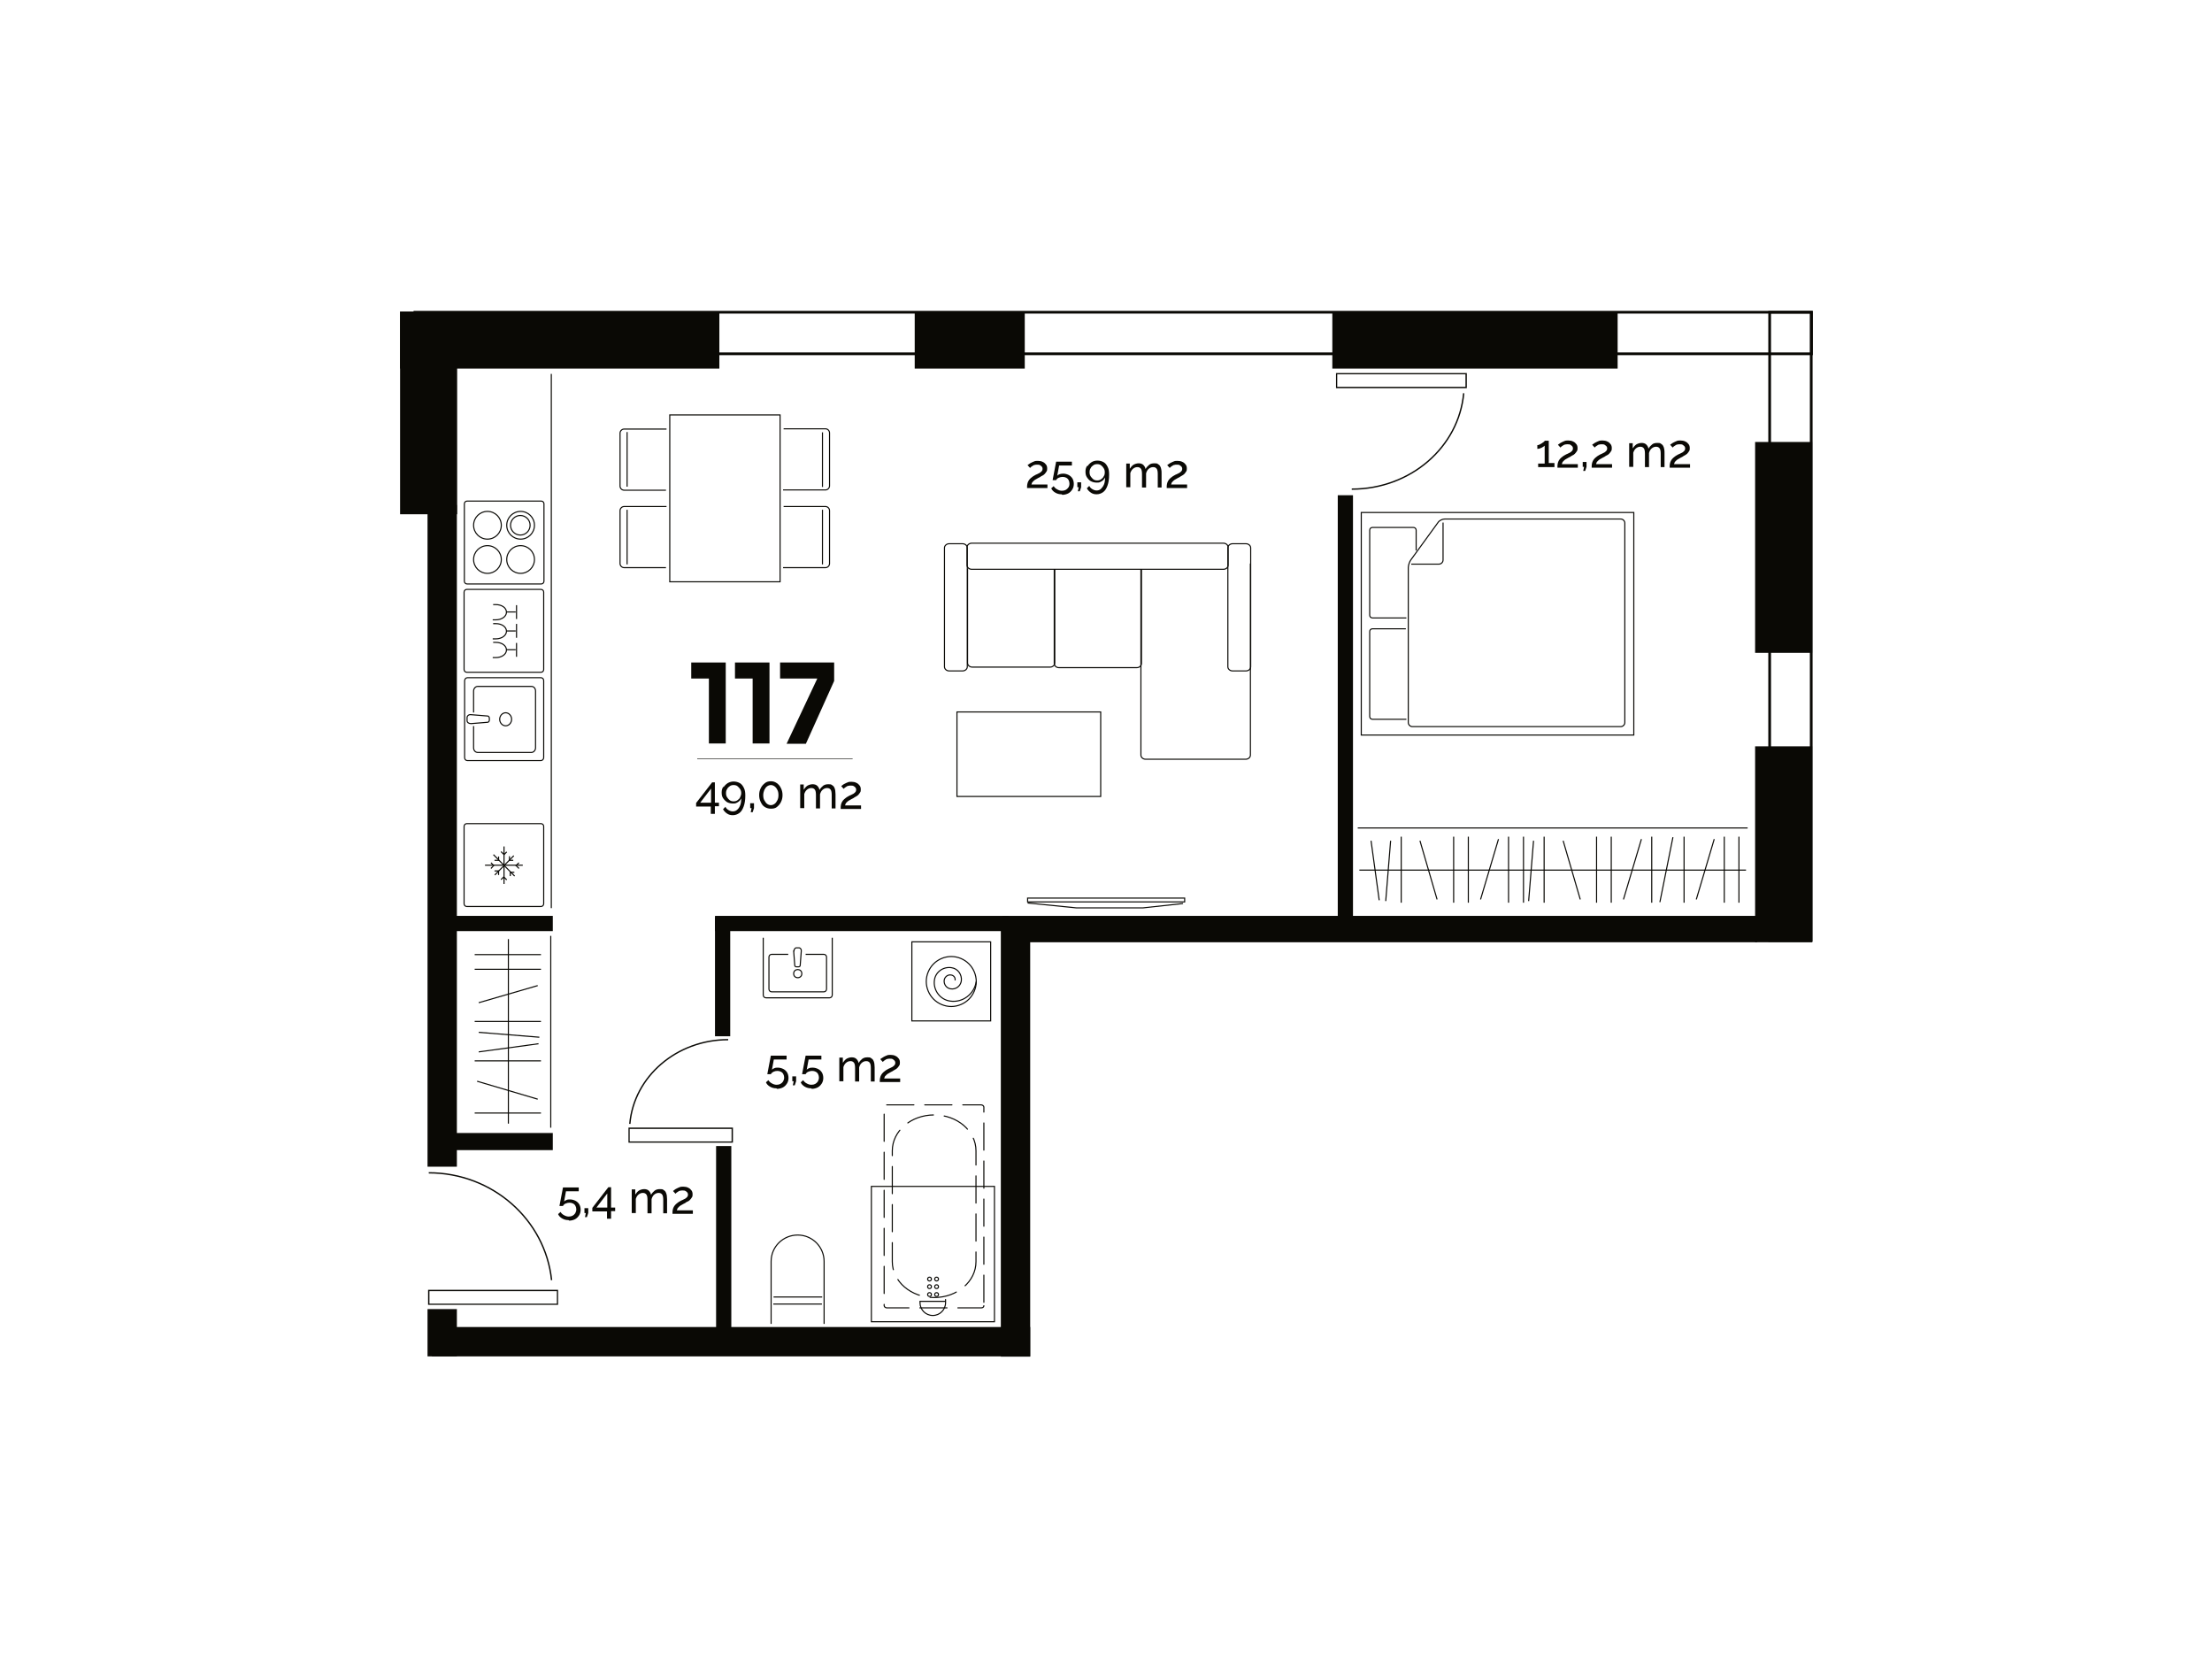 <?xml version="1.0" encoding="UTF-8"?>
<svg id="Layer_1" data-name="Layer 1" xmlns="http://www.w3.org/2000/svg" xmlns:xlink="http://www.w3.org/1999/xlink" version="1.1" viewBox="0 0 814.1 613.9">
  <defs>
    <style>
      .cls-1, .cls-2, .cls-3, .cls-4, .cls-5, .cls-6 {
        fill: none;
      }

      .cls-1, .cls-3 {
        stroke-width: .4px;
      }

      .cls-1, .cls-3, .cls-4, .cls-5, .cls-6 {
        stroke: #0a0905;
      }

      .cls-7 {
        clip-path: url(#clippath);
      }

      .cls-2, .cls-8 {
        stroke-width: 0px;
      }

      .cls-3 {
        stroke-dasharray: 0 0 10 4;
        stroke-linecap: round;
        stroke-linejoin: round;
      }

      .cls-8 {
        fill: #0a0905;
      }

      .cls-4 {
        stroke-width: .2px;
      }

      .cls-5 {
        stroke-width: .5px;
      }

      .cls-9 {
        clip-path: url(#clippath-1);
      }

      .cls-10 {
        clip-path: url(#clippath-4);
      }

      .cls-11 {
        clip-path: url(#clippath-3);
      }

      .cls-12 {
        clip-path: url(#clippath-2);
      }

      .cls-13 {
        opacity: 1;
      }
    </style>
    <clipPath id="clippath">
      <rect class="cls-2" x="157.5" y="474.6" width="47.9" height="5.6"/>
    </clipPath>
    <clipPath id="clippath-1">
      <rect class="cls-2" x="491.7" y="137.3" width="48.2" height="5.6"/>
    </clipPath>
    <clipPath id="clippath-2">
      <rect class="cls-2" x="497.5" y="144.7" width="41.4" height="35.6"/>
    </clipPath>
    <clipPath id="clippath-3">
      <rect class="cls-2" x="231.3" y="414.9" width="38.5" height="5.6"/>
    </clipPath>
    <clipPath id="clippath-4">
      <rect class="cls-2" x="231.5" y="382.3" width="36.5" height="31.3"/>
    </clipPath>
  </defs>
  <g id="Layer_1-2" data-name="Layer 1">
    <line class="cls-1" x1="500.3" y1="320.2" x2="642.6" y2="320.2"/>
    <line class="cls-1" x1="515.7" y1="332.2" x2="515.7" y2="307.9"/>
    <line class="cls-1" x1="535" y1="332.2" x2="535" y2="307.9"/>
    <line class="cls-1" x1="540.4" y1="332.2" x2="540.4" y2="307.9"/>
    <line class="cls-1" x1="544.9" y1="331" x2="551.5" y2="308.8"/>
    <line class="cls-1" x1="555.2" y1="332.2" x2="555.2" y2="307.9"/>
    <line class="cls-1" x1="560.7" y1="332.2" x2="560.7" y2="307.9"/>
    <line class="cls-1" x1="504.6" y1="309.4" x2="507.6" y2="331.3"/>
    <line class="cls-1" x1="510" y1="331.6" x2="511.8" y2="309.4"/>
    <line class="cls-1" x1="522.6" y1="309.4" x2="528.9" y2="331"/>
    <line class="cls-1" x1="568.3" y1="332.2" x2="568.3" y2="307.9"/>
    <line class="cls-1" x1="587.6" y1="332.2" x2="587.6" y2="307.9"/>
    <line class="cls-1" x1="593" y1="332.2" x2="593" y2="307.9"/>
    <line class="cls-1" x1="597.5" y1="331" x2="604.1" y2="308.8"/>
    <line class="cls-1" x1="607.9" y1="332.2" x2="607.9" y2="307.9"/>
    <line class="cls-1" x1="610.9" y1="332" x2="615.7" y2="308.1"/>
    <line class="cls-1" x1="619.8" y1="332.2" x2="619.8" y2="307.9"/>
    <line class="cls-1" x1="624.3" y1="331" x2="630.9" y2="308.8"/>
    <line class="cls-1" x1="634.6" y1="332.2" x2="634.6" y2="307.9"/>
    <line class="cls-1" x1="640" y1="332.2" x2="640" y2="307.9"/>
    <line class="cls-1" x1="562.6" y1="331.6" x2="564.4" y2="309.4"/>
    <line class="cls-1" x1="575.3" y1="309.4" x2="581.6" y2="331"/>
    <rect class="cls-1" x="335.6" y="346.6" width="29" height="29.1"/>
    <path class="cls-1" d="M359.3,361.2c-.7,4.6-5,7.9-9.6,7.2h0c-3.7-.5-6.3-4-5.8-7.7.4-3,3.2-5,6.2-4.6h0c2.4.3,4,2.5,3.7,4.9-.3,1.9-2,3.2-3.9,2.9h0c-1.5-.2-2.6-1.6-2.4-3.2h0c.2-1.2,1.3-2.1,2.5-1.9h0c1,.1,1.7,1,1.5,2"/>
    <path class="cls-1" d="M359.3,361.2c0,2.4-1,4.8-2.7,6.5-1.7,1.7-4.1,2.7-6.5,2.7s-4.8-1-6.5-2.7c-1.7-1.7-2.7-4.1-2.7-6.5s1-4.8,2.7-6.5c1.7-1.7,4.1-2.7,6.5-2.7s4.8,1,6.5,2.7c1.7,1.7,2.7,4.1,2.7,6.5"/>
    <line class="cls-1" x1="302.5" y1="479.9" x2="284.6" y2="479.9"/>
    <path class="cls-1" d="M283.8,487.2v-23c0-5.4,4.4-9.7,9.8-9.7,5.4,0,9.7,4.4,9.7,9.7v23"/>
    <line class="cls-1" x1="302.6" y1="477.3" x2="284.7" y2="477.3"/>
    <path class="cls-3" d="M362.1,480.5c0,.5-.4.8-1,.8h-34.7c-.5,0-1-.4-1-.8v-73.1c0-.5.4-.8,1-.8h34.7c.5,0,1,.4,1,.8v73.1Z"/>
    <path class="cls-3" d="M359.2,464.3c0,7.3-6.9,13.2-15.4,13.2h0c-8.5,0-15.4-5.9-15.4-13.2v-40.8c0-7.3,6.9-13.2,15.4-13.2h0c8.5,0,15.4,5.9,15.4,13.2v40.8Z"/>
    <rect class="cls-1" x="320.7" y="436.6" width="45.3" height="49.8"/>
    <path class="cls-1" d="M338.6,479.4c0,2.6,2.1,4.7,4.7,4.7s4.7-2.1,4.7-4.7,0-.4,0-.5h-9.4c0,.2,0,.3,0,.5Z"/>
    <path class="cls-1" d="M342.8,470.7c0,.4-.3.7-.7.7h0c-.4,0-.7-.3-.7-.7h0c0-.4.3-.7.7-.7h0c.4,0,.7.3.7.7h0Z"/>
    <path class="cls-1" d="M342.8,473.5c0,.4-.3.7-.7.7h0c-.4,0-.7-.3-.7-.7h0c0-.4.3-.7.7-.7h0c.4,0,.7.3.7.7h0Z"/>
    <path class="cls-1" d="M342.8,476.4c0,.4-.3.7-.7.7h0c-.4,0-.7-.3-.7-.7h0c0-.4.3-.7.7-.7h0c.4,0,.7.3.7.7h0Z"/>
    <path class="cls-1" d="M345.4,470.7c0,.4-.3.7-.7.7h0c-.4,0-.7-.3-.7-.7h0c0-.4.3-.7.7-.7h0c.4,0,.7.3.7.7h0Z"/>
    <path class="cls-1" d="M345.4,473.5c0,.4-.3.7-.7.7h0c-.4,0-.7-.3-.7-.7h0c0-.4.3-.7.7-.7h0c.4,0,.7.3.7.7h0Z"/>
    <path class="cls-1" d="M345.4,476.4c0,.4-.3.7-.7.7h0c-.4,0-.7-.3-.7-.7h0c0-.4.3-.7.7-.7h0c.4,0,.7.3.7.7h0Z"/>
    <path class="cls-1" d="M306.3,345.1v21.1c0,.6-.5,1-1,1h-23.4c-.6,0-1-.5-1-1v-21.1"/>
    <path class="cls-1" d="M296.5,351.2h6.7c.6,0,1,.5,1,1v11.8c0,.6-.5,1-1,1h-19.2c-.6,0-1-.5-1-1v-11.8c0-.6.5-1,1-1h6.1"/>
    <circle class="cls-1" cx="293.6" cy="358.3" r="1.5"/>
    <path class="cls-1" d="M292.2,350c0-.6.4-1.2.9-1.2h.9c.6,0,1,.6.9,1.2l-.4,5.3c0,.3-.3.5-.7.5h-.6c-.4,0-.7-.2-.7-.5l-.4-5.3Z"/>
    <line class="cls-1" x1="187.1" y1="413.5" x2="187.1" y2="345.6"/>
    <line class="cls-1" x1="199.1" y1="409.6" x2="174.7" y2="409.6"/>
    <line class="cls-1" x1="199.1" y1="390.4" x2="174.7" y2="390.4"/>
    <line class="cls-1" x1="199.1" y1="375.9" x2="174.7" y2="375.9"/>
    <line class="cls-1" x1="199.1" y1="356.7" x2="174.7" y2="356.7"/>
    <line class="cls-1" x1="199.1" y1="351.3" x2="174.7" y2="351.3"/>
    <line class="cls-1" x1="197.9" y1="404.5" x2="175.6" y2="397.9"/>
    <line class="cls-1" x1="176.2" y1="387.1" x2="198.2" y2="384.1"/>
    <line class="cls-1" x1="198.5" y1="381.7" x2="176.2" y2="379.9"/>
    <line class="cls-1" x1="176.2" y1="369" x2="197.9" y2="362.7"/>
    <rect class="cls-1" x="501" y="188.6" width="100.3" height="81.9"/>
    <path class="cls-1" d="M596.5,191c.8,0,1.5.7,1.5,1.5v73.4c0,.8-.7,1.5-1.5,1.5h-76.7c-.8,0-1.5-.7-1.5-1.5v-57c0-.8.4-2.1.9-2.8l10.1-13.9c.5-.7,1.6-1.2,2.4-1.2h64.8Z"/>
    <path class="cls-1" d="M519.4,207.6h10.2c.8,0,1.5-.7,1.5-1.5v-13.8"/>
    <path class="cls-1" d="M517.6,264.7h-12.5c-.6,0-1-.5-1-1v-31.3c0-.6.5-1,1-1h12.3"/>
    <path class="cls-1" d="M517.6,227.4h-12.5c-.6,0-1-.5-1-1v-31.3c0-.6.5-1,1-1h15.1c.6,0,1,.5,1,1v7.5"/>
    <line class="cls-1" x1="499.7" y1="304.7" x2="643.2" y2="304.7"/>
    <rect class="cls-1" x="246.5" y="152.7" width="40.6" height="61.4"/>
    <path class="cls-1" d="M288.4,157.8h15.4c.8,0,1.5.7,1.5,1.5v19.5c0,.8-.7,1.5-1.5,1.5h-15.6"/>
    <line class="cls-1" x1="302.7" y1="159.1" x2="302.7" y2="179.2"/>
    <path class="cls-1" d="M288.4,186.4h15.4c.8,0,1.5.7,1.5,1.5v19.5c0,.8-.7,1.5-1.5,1.5h-15.6"/>
    <line class="cls-1" x1="302.7" y1="187.6" x2="302.7" y2="207.7"/>
    <path class="cls-1" d="M245.1,208.9h-15.4c-.8,0-1.5-.7-1.5-1.5v-19.5c0-.8.7-1.5,1.5-1.5h15.6"/>
    <line class="cls-1" x1="230.8" y1="207.7" x2="230.8" y2="187.6"/>
    <path class="cls-1" d="M245.1,180.4h-15.4c-.8,0-1.5-.7-1.5-1.5v-19.5c0-.8.7-1.5,1.5-1.5h15.6"/>
    <line class="cls-1" x1="230.8" y1="179.1" x2="230.8" y2="159"/>
    <rect class="cls-1" x="352.2" y="262" width="52.9" height="31.1"/>
    <path class="cls-1" d="M171.9,214.9c-.6,0-1-.5-1-1v-28.5c0-.6.5-1,1-1h27.3c.6,0,1,.5,1,1v28.5c0,.6-.5,1-1,1h-27.3Z"/>
    <circle class="cls-1" cx="191.6" cy="205.9" r="5.1"/>
    <circle class="cls-1" cx="179.4" cy="205.9" r="5.1"/>
    <circle class="cls-1" cx="191.6" cy="193.3" r="5.1"/>
    <circle class="cls-1" cx="191.5" cy="193.3" r="3.6"/>
    <circle class="cls-1" cx="179.4" cy="193.3" r="5.1"/>
    <path class="cls-1" d="M199.1,303.1c.6,0,1,.5,1,1v28.5c0,.6-.5,1-1,1h-27.3c-.6,0-1-.5-1-1v-28.5c0-.6.5-1,1-1h27.3Z"/>
    <line class="cls-1" x1="189.1" y1="314.9" x2="182.1" y2="322"/>
    <line class="cls-1" x1="181.6" y1="314.5" x2="189.4" y2="322.4"/>
    <line class="cls-1" x1="185.5" y1="311.5" x2="185.5" y2="325.3"/>
    <line class="cls-1" x1="178.5" y1="318.4" x2="192.4" y2="318.4"/>
    <polyline class="cls-1" points="183.5 322 183.5 320.5 182 320.5"/>
    <polyline class="cls-1" points="187.5 315.1 187.5 316.6 188.9 316.6"/>
    <polyline class="cls-1" points="189.3 321 187.8 321 187.8 322.4"/>
    <polyline class="cls-1" points="182 316.6 183.5 316.6 183.5 315.2"/>
    <polyline class="cls-1" points="186.5 323.8 185.4 322.7 184.4 323.7"/>
    <polyline class="cls-1" points="184.4 313.4 185.5 314.5 186.5 313.5"/>
    <polyline class="cls-1" points="191 317.5 189.9 318.5 191 319.6"/>
    <polyline class="cls-1" points="180.7 319.6 181.7 318.5 180.7 317.5"/>
    <path class="cls-1" d="M200.1,278.8c0,.6-.5,1.1-1,1.1h-27.1c-.6,0-1-.5-1-1.1v-28.3c0-.6.5-1.1,1-1.1h27.1c.6,0,1,.5,1,1.1v28.3Z"/>
    <path class="cls-1" d="M174.3,262.2v-7.9c0-.9.7-1.7,1.5-1.7h19.8c.8,0,1.5.7,1.5,1.7v20.9c0,.9-.7,1.7-1.5,1.7h-19.8c-.8,0-1.5-.7-1.5-1.7v-8"/>
    <path class="cls-1" d="M188.3,264.7c0,1.3-1,2.4-2.2,2.4s-2.2-1.1-2.2-2.4,1-2.4,2.2-2.4,2.2,1.1,2.2,2.4Z"/>
    <path class="cls-1" d="M173.3,266.3c-.7,0-1.4-.4-1.4-1.1v-1.1c0-.7.7-1.2,1.4-1.1l6.2.5c.3,0,.6.4.6.8v.7c0,.4-.3.8-.6.8l-6.2.5Z"/>
    <path class="cls-1" d="M199.1,216.9c.6,0,1,.5,1,1v28.5c0,.6-.5,1-1,1h-27.3c-.6,0-1-.5-1-1v-28.5c0-.6.5-1,1-1h27.3Z"/>
    <path class="cls-1" d="M181.5,236.4c.3,0,.7,0,1,0,2.2,0,3.9,1.2,3.9,2.8s-1.8,2.8-3.9,2.8-.6,0-1,0"/>
    <line class="cls-1" x1="186.5" y1="239.1" x2="189.8" y2="239.1"/>
    <line class="cls-1" x1="190.1" y1="241.7" x2="190.1" y2="236.6"/>
    <path class="cls-1" d="M181.5,229.5c.3,0,.7,0,1,0,2.2,0,3.9,1.2,3.9,2.8s-1.8,2.8-3.9,2.8-.6,0-1,0"/>
    <line class="cls-1" x1="186.5" y1="232.2" x2="189.8" y2="232.2"/>
    <line class="cls-1" x1="190.1" y1="234.7" x2="190.1" y2="229.6"/>
    <path class="cls-1" d="M181.5,222.5c.3,0,.7,0,1,0,2.2,0,3.9,1.2,3.9,2.8s-1.8,2.8-3.9,2.8-.6,0-1,0"/>
    <line class="cls-1" x1="186.5" y1="225.2" x2="189.8" y2="225.2"/>
    <line class="cls-1" x1="190.1" y1="227.8" x2="190.1" y2="222.7"/>
    <rect class="cls-1" x="378.2" y="330.5" width="57.8" height="1.4"/>
    <polyline class="cls-1" points="378.2 332.3 396.1 334.1 420.7 334.1 435.4 332.5"/>
    <path class="cls-1" d="M419.9,209.5v68.4c0,.8.8,1.5,1.7,1.5h36.9c.9,0,1.7-.7,1.7-1.5v-70.5"/>
    <path class="cls-1" d="M388,209.5v34.7c0,.8.8,1.5,1.7,1.5h28.7c.9,0,1.7-.7,1.7-1.5v-34.7"/>
    <path class="cls-1" d="M356.1,209.3v34.7c0,.8.8,1.5,1.7,1.5h28.7c.9,0,1.7-.7,1.7-1.5v-34.6"/>
    <path class="cls-1" d="M357.6,199.9c-.9,0-1.7.7-1.7,1.5v6.6c0,.8.8,1.5,1.7,1.5h92.7c.9,0,1.7-.7,1.7-1.5v-6.6c0-.8-.8-1.5-1.7-1.5h-92.7Z"/>
    <path class="cls-1" d="M453.6,200.1c-.9,0-1.7.7-1.7,1.5v43.8c0,.8.8,1.5,1.7,1.5h5c.9,0,1.7-.7,1.7-1.5v-43.8c0-.8-.8-1.5-1.7-1.5h-5Z"/>
    <path class="cls-1" d="M349.3,200.1c-.9,0-1.7.7-1.7,1.5v43.8c0,.8.8,1.5,1.7,1.5h5c.9,0,1.7-.7,1.7-1.5v-43.8c0-.8-.8-1.5-1.7-1.5h-5Z"/>
    <line class="cls-1" x1="202.9" y1="334.2" x2="202.9" y2="137.6"/>
    <line class="cls-1" x1="202.7" y1="344.4" x2="202.7" y2="415"/>
    <g class="cls-13">
      <g class="cls-7">
        <rect class="cls-5" x="157.8" y="474.9" width="47.4" height="5.1"/>
      </g>
    </g>
    <path class="cls-5" d="M157.8,431.6c23.5,0,42.9,17.3,45.2,39.5"/>
    <g class="cls-13">
      <g class="cls-9">
        <rect class="cls-5" x="491.9" y="137.5" width="47.7" height="5.1"/>
      </g>
    </g>
    <g class="cls-13">
      <g class="cls-12">
        <path class="cls-5" d="M538.7,144.7c-1.8,19.8-19.5,35.3-41.2,35.3"/>
      </g>
    </g>
    <g class="cls-13">
      <g class="cls-11">
        <rect class="cls-5" x="231.5" y="415.2" width="38" height="5.1"/>
      </g>
    </g>
    <g class="cls-13">
      <g class="cls-10">
        <path class="cls-5" d="M231.8,413.6c1.5-17.4,17.2-31,36.2-31"/>
      </g>
    </g>
    <rect class="cls-6" x="152.7" y="114.9" width="514" height="15.3"/>
    <rect class="cls-6" x="651.3" y="114.9" width="15.3" height="231.2"/>
    <rect class="cls-8" x="164.3" y="417.2" width="38.9" height="5.8"/>
    <rect class="cls-5" x="164.3" y="417.2" width="38.9" height="5.8"/>
    <rect class="cls-8" x="157.9" y="337.3" width="45.3" height="5.1"/>
    <rect class="cls-5" x="157.9" y="337.3" width="45.3" height="5.1"/>
    <rect class="cls-8" x="263.4" y="337.3" width="107.6" height="5.1"/>
    <rect class="cls-5" x="263.4" y="337.3" width="107.6" height="5.1"/>
    <rect class="cls-8" x="263.4" y="337.8" width="5.1" height="43.3"/>
    <rect class="cls-5" x="263.4" y="337.8" width="5.1" height="43.3"/>
    <rect class="cls-8" x="263.8" y="422" width="5.1" height="67.6"/>
    <rect class="cls-5" x="263.8" y="422" width="5.1" height="67.6"/>
    <rect class="cls-8" x="492.6" y="182.5" width="5.1" height="157.9"/>
    <rect class="cls-5" x="492.6" y="182.5" width="5.1" height="157.9"/>
    <rect class="cls-8" x="159.2" y="488.6" width="219.7" height="10.3"/>
    <rect class="cls-5" x="159.2" y="488.6" width="219.7" height="10.3"/>
    <rect class="cls-8" x="368.6" y="337.8" width="10.3" height="161.2"/>
    <rect class="cls-5" x="368.6" y="337.8" width="10.3" height="161.2"/>
    <rect class="cls-8" x="369.2" y="337.3" width="277.2" height="9.2"/>
    <rect class="cls-5" x="369.2" y="337.3" width="277.2" height="9.2"/>
    <rect class="cls-8" x="157.6" y="482" width="10.3" height="16.9"/>
    <rect class="cls-5" x="157.6" y="482" width="10.3" height="16.9"/>
    <rect class="cls-8" x="157.6" y="186.1" width="10.3" height="243"/>
    <rect class="cls-5" x="157.6" y="186.1" width="10.3" height="243"/>
    <rect class="cls-8" x="646.2" y="274.9" width="20.5" height="71.6"/>
    <rect class="cls-5" x="646.2" y="274.9" width="20.5" height="71.6"/>
    <rect class="cls-8" x="646.2" y="162.9" width="20.5" height="77.1"/>
    <rect class="cls-5" x="646.2" y="162.9" width="20.5" height="77.1"/>
    <rect class="cls-8" x="490.6" y="114.9" width="104.5" height="20.5"/>
    <rect class="cls-5" x="490.6" y="114.9" width="104.5" height="20.5"/>
    <rect class="cls-8" x="336.9" y="114.9" width="40" height="20.5"/>
    <rect class="cls-5" x="336.9" y="114.9" width="40" height="20.5"/>
    <rect class="cls-8" x="147.5" y="114.9" width="117" height="20.5"/>
    <rect class="cls-5" x="147.5" y="114.9" width="117" height="20.5"/>
    <rect class="cls-8" x="147.5" y="114.9" width="20.5" height="74.1"/>
    <rect class="cls-5" x="147.5" y="114.9" width="20.5" height="74.1"/>
    <g>
      <path class="cls-8" d="M261.6,299.6v-2.8h-5.4v-1.3l5.9-7.6h1v7.5h1.5v1.3h-1.5v2.8h-1.5ZM257.7,295.4h4v-5.2l-4,5.2Z"/>
      <path class="cls-8" d="M266.3,289.7c.4-.6.9-1.1,1.5-1.5.7-.4,1.4-.6,2.2-.6s1.6.2,2.3.6,1.1,1,1.5,1.8c.4.8.5,1.7.5,2.8,0,1.6-.2,2.9-.6,4-.4,1.1-.9,1.9-1.6,2.4-.7.5-1.5.8-2.4.8s-1.5-.2-2.1-.6c-.6-.4-1.1-.9-1.5-1.6l.9-.9c.2.5.6.9,1.1,1.2.5.3,1,.5,1.6.5s1.2-.2,1.6-.6c.5-.4.8-.9,1.1-1.6s.4-1.6.4-2.6c-.2.4-.4.7-.7,1-.3.3-.7.5-1.1.7-.4.2-.8.2-1.3.2-.8,0-1.5-.2-2.1-.5-.6-.4-1.1-.9-1.5-1.5-.4-.6-.5-1.3-.5-2.1s.2-1.5.6-2.1ZM268.6,289.3c-.4.3-.8.6-1,1.1-.3.4-.4.9-.4,1.5s.1,1,.4,1.5.6.8,1,1.1.9.4,1.4.4,1-.1,1.4-.4.8-.6,1-1.1.4-.9.4-1.5-.1-1-.4-1.5c-.3-.4-.6-.8-1-1.1s-.9-.4-1.4-.4-1,.1-1.4.4Z"/>
      <path class="cls-8" d="M276.3,298.9l.3-1.5h-.5v-1.8h1.4v1.8l-.5,1.5h-.7Z"/>
      <path class="cls-8" d="M288,292.6c0,1-.2,1.8-.6,2.6-.4.8-.9,1.3-1.5,1.8s-1.4.6-2.2.6-1.5-.2-2.2-.6-1.1-1-1.5-1.8c-.4-.8-.6-1.6-.6-2.6s.2-1.8.6-2.6c.4-.8.9-1.3,1.5-1.8s1.4-.7,2.2-.7,1.5.2,2.2.7,1.1,1,1.5,1.8c.4.8.6,1.6.6,2.6ZM286.5,292.6c0-.7-.1-1.4-.4-1.9-.2-.5-.6-1-1-1.3-.4-.3-.9-.5-1.4-.5s-1,.2-1.4.5c-.4.3-.7.7-1,1.3-.2.5-.4,1.2-.4,1.9s.1,1.4.4,1.9.6,1,1,1.3c.4.3.9.5,1.4.5s1-.2,1.4-.5c.4-.3.7-.7,1-1.3s.4-1.2.4-1.9Z"/>
      <path class="cls-8" d="M307.6,297.5h-1.5v-4.9c0-.9-.1-1.6-.4-2s-.7-.6-1.3-.6-1.1.2-1.6.6c-.5.4-.8,1-1,1.7v5.2h-1.5v-4.9c0-.9-.1-1.6-.4-2-.3-.4-.7-.6-1.3-.6s-1.1.2-1.6.6c-.5.4-.8,1-1,1.6v5.2h-1.5v-8.7h1.3v1.9c.4-.6.8-1.1,1.4-1.5.6-.3,1.2-.5,1.9-.5s1.3.2,1.7.6c.4.4.7.9.8,1.5.4-.7.9-1.2,1.4-1.6.6-.4,1.2-.5,1.9-.5s.9,0,1.3.3c.3.2.6.4.8.8.2.3.3.7.4,1.2,0,.4.1.9.1,1.4v5.2Z"/>
      <path class="cls-8" d="M309.4,297.5c0-.5,0-.9.1-1.3s.2-.8.4-1.1c.2-.4.5-.7.8-1,.4-.3.8-.7,1.4-1,.3-.2.7-.4,1-.5s.7-.4,1-.5c.3-.2.5-.4.7-.6s.3-.5.3-.8,0-.5-.2-.8-.4-.4-.7-.6-.7-.2-1.1-.2-.6,0-.9.1c-.3,0-.5.2-.7.3-.2.1-.4.3-.6.4-.2.2-.3.3-.4.4l-.9-1c0,0,.2-.2.5-.4s.5-.4.8-.5c.3-.2.7-.3,1.1-.5s.9-.2,1.4-.2,1.3.1,1.8.4c.5.2.9.6,1.2,1,.3.4.4.9.4,1.4s0,.8-.3,1.2c-.2.3-.4.6-.7.9-.3.2-.6.5-.9.6-.3.2-.6.3-.8.5-.5.2-.9.5-1.3.7-.4.2-.7.4-.9.6-.2.2-.4.4-.6.6-.1.2-.2.5-.3.8h5.9v1.3h-7.5Z"/>
    </g>
    <g>
      <path class="cls-8" d="M260.9,273.7v-24h-6.5v-5.9h12.7v29.8h-6.2Z"/>
      <path class="cls-8" d="M277,273.7v-24h-6.5v-5.9h12.7v29.8h-6.2Z"/>
      <path class="cls-8" d="M289.5,273.7l11.3-24h-13.7v-5.9h19.9v6.8s-10.4,23.1-10.4,23.1h-7Z"/>
    </g>
    <line class="cls-4" x1="256.6" y1="279.3" x2="313.8" y2="279.3"/>
    <g>
      <path class="cls-8" d="M572.1,170.6v1.3h-6v-1.3h2.4v-6.6c-.1.1-.3.3-.5.4s-.5.3-.7.4c-.3.1-.5.2-.8.3-.3,0-.5.1-.7.1v-1.4c.2,0,.5,0,.8-.2s.6-.3.9-.5c.3-.2.5-.4.7-.5s.3-.3.3-.4h1.5v8.2h2.1Z"/>
      <path class="cls-8" d="M573.2,171.9c0-.5,0-.9.1-1.3s.2-.8.4-1.1c.2-.4.5-.7.8-1,.4-.3.8-.7,1.4-1,.3-.2.7-.4,1-.5s.7-.4,1-.5c.3-.2.5-.4.7-.6.2-.2.3-.5.3-.8s0-.5-.2-.8c-.2-.2-.4-.4-.7-.6s-.7-.2-1.1-.2-.6,0-.9.1c-.3,0-.5.2-.7.3-.2.1-.4.3-.6.4-.2.2-.3.3-.4.4l-.9-1c0-.1.2-.2.5-.4s.5-.4.8-.5c.3-.2.7-.3,1.1-.5s.9-.2,1.4-.2,1.3.1,1.8.4c.5.2.9.6,1.2,1,.3.4.4.9.4,1.4s0,.8-.3,1.2c-.2.3-.4.6-.7.9s-.6.5-.9.6c-.3.2-.6.3-.8.5-.5.2-.9.5-1.3.7-.4.2-.7.4-.9.6-.2.2-.4.4-.6.6-.1.2-.2.5-.3.8h5.9v1.3h-7.5Z"/>
      <path class="cls-8" d="M582.7,173.3l.3-1.5h-.5v-1.8h1.4v1.8l-.5,1.5h-.7Z"/>
      <path class="cls-8" d="M585.8,171.9c0-.5,0-.9.1-1.3s.2-.8.4-1.1c.2-.4.5-.7.8-1,.4-.3.8-.7,1.4-1,.3-.2.7-.4,1-.5s.7-.4,1-.5c.3-.2.5-.4.7-.6.2-.2.3-.5.3-.8s0-.5-.2-.8c-.2-.2-.4-.4-.7-.6s-.7-.2-1.1-.2-.6,0-.9.1c-.3,0-.5.2-.7.3-.2.1-.4.3-.6.4-.2.2-.3.3-.4.4l-.9-1c0-.1.2-.2.5-.4s.5-.4.8-.5c.3-.2.7-.3,1.1-.5s.9-.2,1.4-.2,1.3.1,1.8.4c.5.2.9.6,1.2,1,.3.4.4.9.4,1.4s0,.8-.3,1.2c-.2.3-.4.6-.7.9s-.6.5-.9.6c-.3.2-.6.3-.8.5-.5.2-.9.5-1.3.7-.4.2-.7.4-.9.6-.2.2-.4.4-.6.6-.1.2-.2.5-.3.8h5.9v1.3h-7.5Z"/>
      <path class="cls-8" d="M612.7,171.9h-1.5v-4.9c0-.9-.1-1.6-.4-2-.3-.4-.7-.6-1.3-.6s-1.1.2-1.6.6c-.5.4-.8,1-1,1.7v5.2h-1.5v-4.9c0-.9-.1-1.6-.4-2s-.7-.6-1.3-.6-1.1.2-1.6.6-.8,1-1,1.6v5.2h-1.5v-8.7h1.3v1.9c.4-.6.8-1.1,1.4-1.5.6-.3,1.2-.5,1.9-.5s1.3.2,1.7.6c.4.4.7.9.8,1.5.4-.7.9-1.2,1.4-1.6s1.2-.5,1.9-.5.9,0,1.3.3c.3.2.6.4.8.8.2.3.3.7.4,1.2s.1.9.1,1.4v5.2Z"/>
      <path class="cls-8" d="M614.5,171.9c0-.5,0-.9.1-1.3s.2-.8.4-1.1c.2-.4.5-.7.8-1,.4-.3.8-.7,1.4-1,.3-.2.7-.4,1-.5s.7-.4,1-.5c.3-.2.5-.4.7-.6s.3-.5.3-.8,0-.5-.2-.8c-.2-.2-.4-.4-.7-.6s-.7-.2-1.1-.2-.6,0-.9.1c-.3,0-.5.2-.7.3-.2.1-.4.3-.6.4-.2.2-.3.3-.4.4l-.9-1c0-.1.2-.2.5-.4s.5-.4.8-.5c.3-.2.7-.3,1.1-.5s.9-.2,1.4-.2,1.3.1,1.8.4c.5.2.9.6,1.2,1,.3.4.4.9.4,1.4s0,.8-.3,1.2c-.2.3-.4.6-.7.9-.3.2-.6.5-.9.6-.3.2-.6.3-.8.5-.5.2-.9.5-1.3.7-.4.2-.7.4-.9.6-.2.2-.4.4-.6.6-.1.2-.2.5-.3.8h5.9v1.3h-7.5Z"/>
    </g>
    <g>
      <path class="cls-8" d="M378,179.4c0-.5,0-.9.1-1.3s.2-.8.4-1.1c.2-.4.5-.7.8-1,.4-.3.8-.7,1.4-1,.3-.2.7-.4,1-.5s.7-.4,1-.5c.3-.2.5-.4.7-.6.2-.2.3-.5.3-.8s0-.5-.2-.8c-.2-.2-.4-.4-.7-.6s-.7-.2-1.1-.2-.6,0-.9.1c-.3,0-.5.2-.7.3-.2.1-.4.3-.6.4-.2.2-.3.3-.4.4l-.9-1c0-.1.2-.2.5-.4s.5-.4.8-.5c.3-.2.7-.3,1.1-.5s.9-.2,1.4-.2,1.3.1,1.8.4c.5.2.9.6,1.2,1,.3.4.4.9.4,1.4s0,.8-.3,1.2c-.2.3-.4.6-.7.9s-.6.5-.9.6c-.3.2-.6.3-.8.5-.5.2-.9.5-1.3.7-.4.2-.7.4-.9.6-.2.2-.4.4-.6.6-.1.2-.2.5-.3.8h5.9v1.3h-7.5Z"/>
      <path class="cls-8" d="M390.7,181.9c-.9,0-1.6-.2-2.3-.6s-1.2-.9-1.5-1.6l.9-.8c.3.5.7.9,1.3,1.2.5.3,1.1.5,1.7.5s1-.1,1.4-.3c.4-.2.7-.5,1-.9s.4-.9.4-1.4-.1-.9-.3-1.3c-.2-.4-.5-.7-.9-.9s-.8-.3-1.3-.3-.9.1-1.4.3-.8.5-1,.9h-1.3l1.3-6.8h5.8v1.4h-4.7l-.7,3.8c.2-.3.6-.5.9-.6s.8-.2,1.3-.2c.7,0,1.4.2,2,.5.6.3,1.1.8,1.4,1.3s.5,1.2.5,2-.2,1.5-.6,2.1c-.4.6-.9,1.1-1.5,1.4-.6.3-1.4.5-2.1.5Z"/>
      <path class="cls-8" d="M396.7,180.8l.3-1.5h-.5v-1.8h1.4v1.8l-.5,1.5h-.7Z"/>
      <path class="cls-8" d="M400.2,171.6c.4-.6.9-1.1,1.5-1.5s1.4-.6,2.2-.6,1.6.2,2.3.6,1.1,1,1.5,1.8c.4.8.5,1.7.5,2.8,0,1.6-.2,2.9-.6,4-.4,1.1-.9,1.9-1.6,2.4-.7.5-1.5.8-2.4.8s-1.5-.2-2.1-.6c-.6-.4-1.1-.9-1.5-1.6l.9-.9c.2.5.6.9,1.1,1.2.5.3,1,.5,1.6.5s1.2-.2,1.6-.6.8-.9,1.1-1.6.4-1.6.4-2.6c-.2.4-.4.7-.7,1-.3.3-.7.5-1.1.7-.4.2-.8.2-1.3.2-.8,0-1.5-.2-2.1-.5s-1.1-.9-1.5-1.5c-.4-.6-.5-1.3-.5-2.1s.2-1.5.6-2.1ZM402.4,171.2c-.4.3-.8.6-1,1.1-.3.4-.4.9-.4,1.5s.1,1,.4,1.5c.3.4.6.8,1,1.1s.9.4,1.4.4,1-.1,1.4-.4.8-.6,1-1.1c.3-.4.4-.9.4-1.5s-.1-1-.4-1.5-.6-.8-1-1.1-.9-.4-1.4-.4-1,.1-1.4.4Z"/>
      <path class="cls-8" d="M427.6,179.4h-1.5v-4.9c0-.9-.1-1.6-.4-2-.3-.4-.7-.6-1.3-.6s-1.1.2-1.6.6c-.5.4-.8,1-1,1.7v5.2h-1.5v-4.9c0-.9-.1-1.6-.4-2s-.7-.6-1.3-.6-1.1.2-1.6.6-.8,1-1,1.6v5.2h-1.5v-8.7h1.3v1.9c.4-.6.8-1.1,1.4-1.5.6-.3,1.2-.5,1.9-.5s1.3.2,1.7.6c.4.4.7.9.8,1.5.4-.7.9-1.2,1.4-1.6s1.2-.5,1.9-.5.9,0,1.3.3c.3.2.6.4.8.8.2.3.3.7.4,1.2s.1.9.1,1.4v5.2Z"/>
      <path class="cls-8" d="M429.4,179.4c0-.5,0-.9.1-1.3s.2-.8.4-1.1c.2-.4.5-.7.8-1,.4-.3.8-.7,1.4-1,.3-.2.7-.4,1-.5s.7-.4,1-.5c.3-.2.5-.4.7-.6s.3-.5.3-.8,0-.5-.2-.8c-.2-.2-.4-.4-.7-.6s-.7-.2-1.1-.2-.6,0-.9.1c-.3,0-.5.2-.7.3-.2.1-.4.3-.6.4-.2.2-.3.3-.4.4l-.9-1c0-.1.2-.2.5-.4s.5-.4.8-.5c.3-.2.7-.3,1.1-.5s.9-.2,1.4-.2,1.3.1,1.8.4c.5.2.9.6,1.2,1,.3.4.4.9.4,1.4s0,.8-.3,1.2c-.2.3-.4.6-.7.9-.3.2-.6.5-.9.6-.3.2-.6.3-.8.5-.5.2-.9.5-1.3.7-.4.2-.7.4-.9.6-.2.2-.4.4-.6.6-.1.2-.2.5-.3.8h5.9v1.3h-7.5Z"/>
    </g>
    <g>
      <path class="cls-8" d="M285.7,400.5c-.9,0-1.6-.2-2.3-.6-.7-.4-1.2-.9-1.5-1.6l.9-.8c.3.5.7.9,1.3,1.2.5.3,1.1.5,1.7.5s1-.1,1.4-.3c.4-.2.7-.5,1-.9.2-.4.4-.9.4-1.4s-.1-.9-.3-1.3c-.2-.4-.5-.7-.9-.9s-.8-.3-1.3-.3-.9.1-1.4.3c-.4.2-.8.5-1,.9h-1.3l1.3-6.8h5.8v1.4h-4.7l-.7,3.8c.2-.3.6-.5.9-.6.4-.2.8-.2,1.3-.2.7,0,1.4.2,2,.5.6.3,1.1.8,1.4,1.3s.5,1.2.5,2-.2,1.5-.6,2.1-.9,1.1-1.5,1.4-1.4.5-2.1.5Z"/>
      <path class="cls-8" d="M291.8,399.4l.3-1.5h-.5v-1.8h1.4v1.8l-.5,1.5h-.7Z"/>
      <path class="cls-8" d="M298.5,400.5c-.9,0-1.6-.2-2.3-.6-.7-.4-1.2-.9-1.5-1.6l.9-.8c.3.5.7.9,1.3,1.2.5.3,1.1.5,1.7.5s1-.1,1.4-.3c.4-.2.7-.5,1-.9.2-.4.4-.9.4-1.4s-.1-.9-.3-1.3c-.2-.4-.5-.7-.9-.9s-.8-.3-1.3-.3-.9.1-1.4.3-.8.5-1,.9h-1.3l1.3-6.8h5.8v1.4h-4.7l-.7,3.8c.2-.3.6-.5.9-.6.4-.2.8-.2,1.3-.2.7,0,1.4.2,2,.5.6.3,1.1.8,1.4,1.3s.5,1.2.5,2-.2,1.5-.6,2.1-.9,1.1-1.5,1.4c-.6.3-1.4.5-2.1.5Z"/>
      <path class="cls-8" d="M322,398h-1.5v-4.9c0-.9-.1-1.6-.4-2-.3-.4-.7-.6-1.3-.6s-1.1.2-1.6.6c-.5.4-.8,1-1,1.7v5.2h-1.5v-4.9c0-.9-.1-1.6-.4-2-.3-.4-.7-.6-1.3-.6s-1.1.2-1.6.6-.8,1-1,1.6v5.2h-1.5v-8.7h1.3v1.9c.4-.6.8-1.1,1.4-1.5.6-.3,1.2-.5,1.9-.5s1.3.2,1.7.6.7.9.8,1.5c.4-.7.9-1.2,1.4-1.6.6-.4,1.2-.5,1.9-.5s.9,0,1.3.3.6.4.8.8c.2.3.3.7.4,1.2,0,.4.1.9.1,1.4v5.2Z"/>
      <path class="cls-8" d="M323.8,398c0-.5,0-.9.1-1.3s.2-.8.4-1.1c.2-.4.5-.7.8-1,.4-.3.8-.7,1.4-1,.3-.2.7-.4,1-.5s.7-.4,1-.5c.3-.2.5-.4.7-.6s.3-.5.3-.8,0-.5-.2-.8c-.2-.2-.4-.4-.7-.6s-.7-.2-1.1-.2-.6,0-.9.1c-.3,0-.5.2-.7.3-.2.1-.4.3-.6.4-.2.2-.3.3-.4.4l-.9-1c0-.1.2-.2.5-.4s.5-.3.8-.5.7-.3,1.1-.5.9-.2,1.4-.2,1.3.1,1.8.4c.5.2.9.6,1.2,1,.3.4.4.9.4,1.4s0,.8-.3,1.2c-.2.3-.4.6-.7.9-.3.2-.6.5-.9.6-.3.2-.6.3-.8.5-.5.2-.9.5-1.3.7-.4.2-.7.4-.9.6-.2.2-.4.4-.6.6-.1.2-.2.5-.3.8h5.9v1.3h-7.5Z"/>
    </g>
    <g>
      <path class="cls-8" d="M209.2,449c-.9,0-1.6-.2-2.3-.6-.7-.4-1.2-.9-1.5-1.6l.9-.8c.3.5.7.9,1.3,1.2.5.3,1.1.5,1.7.5s1-.1,1.4-.3c.4-.2.7-.5,1-.9.2-.4.4-.9.4-1.4s-.1-.9-.3-1.3c-.2-.4-.5-.7-.9-.9s-.8-.3-1.3-.3-.9.1-1.4.3-.8.5-1,.9h-1.3l1.3-6.8h5.8v1.4h-4.7l-.7,3.8c.2-.3.6-.5.9-.6.4-.2.8-.2,1.3-.2.7,0,1.4.2,2,.5.6.3,1.1.8,1.4,1.3s.5,1.2.5,2-.2,1.5-.6,2.1c-.4.6-.9,1.1-1.5,1.4-.6.3-1.4.5-2.1.5Z"/>
      <path class="cls-8" d="M215.3,447.9l.3-1.5h-.5v-1.8h1.4v1.8l-.5,1.5h-.7Z"/>
      <path class="cls-8" d="M223.4,448.6v-2.8h-5.4v-1.3l5.9-7.6h1v7.5h1.5v1.3h-1.5v2.8h-1.5ZM219.5,444.4h4v-5.2l-4,5.2Z"/>
      <path class="cls-8" d="M245.6,446.5h-1.5v-4.9c0-.9-.1-1.6-.4-2s-.7-.6-1.3-.6-1.1.2-1.6.6c-.5.4-.8,1-1,1.7v5.2h-1.5v-4.9c0-.9-.1-1.6-.4-2-.3-.4-.7-.6-1.3-.6s-1.1.2-1.6.6-.8,1-1,1.6v5.2h-1.5v-8.7h1.3v1.9c.4-.6.8-1.1,1.4-1.5.6-.3,1.2-.5,1.9-.5s1.3.2,1.7.6c.4.4.7.9.8,1.5.4-.7.9-1.2,1.4-1.6.6-.4,1.2-.5,1.9-.5s.9,0,1.3.3c.3.2.6.4.8.8s.3.7.4,1.2c0,.4.1.9.1,1.4v5.2Z"/>
      <path class="cls-8" d="M247.5,446.5c0-.5,0-.9.1-1.3s.2-.8.4-1.1c.2-.4.5-.7.8-1,.4-.3.8-.7,1.4-1,.3-.2.7-.4,1-.5s.7-.4,1-.5c.3-.2.5-.4.7-.6.2-.2.3-.5.3-.8s0-.5-.2-.8-.4-.4-.7-.6-.7-.2-1.1-.2-.6,0-.9.1c-.3,0-.5.2-.7.3-.2.1-.4.3-.6.4-.2.2-.3.3-.4.4l-.9-1c0,0,.2-.2.5-.4s.5-.4.8-.5c.3-.2.7-.3,1.1-.5s.9-.2,1.4-.2,1.3.1,1.8.4c.5.2.9.6,1.2,1,.3.4.4.9.4,1.4s0,.8-.3,1.2c-.2.3-.4.6-.7.9s-.6.5-.9.6-.6.3-.8.5c-.5.2-.9.5-1.3.7-.4.2-.7.4-.9.6-.2.2-.4.4-.6.6-.1.2-.2.5-.3.8h5.9v1.3h-7.5Z"/>
    </g>
  </g>
</svg>